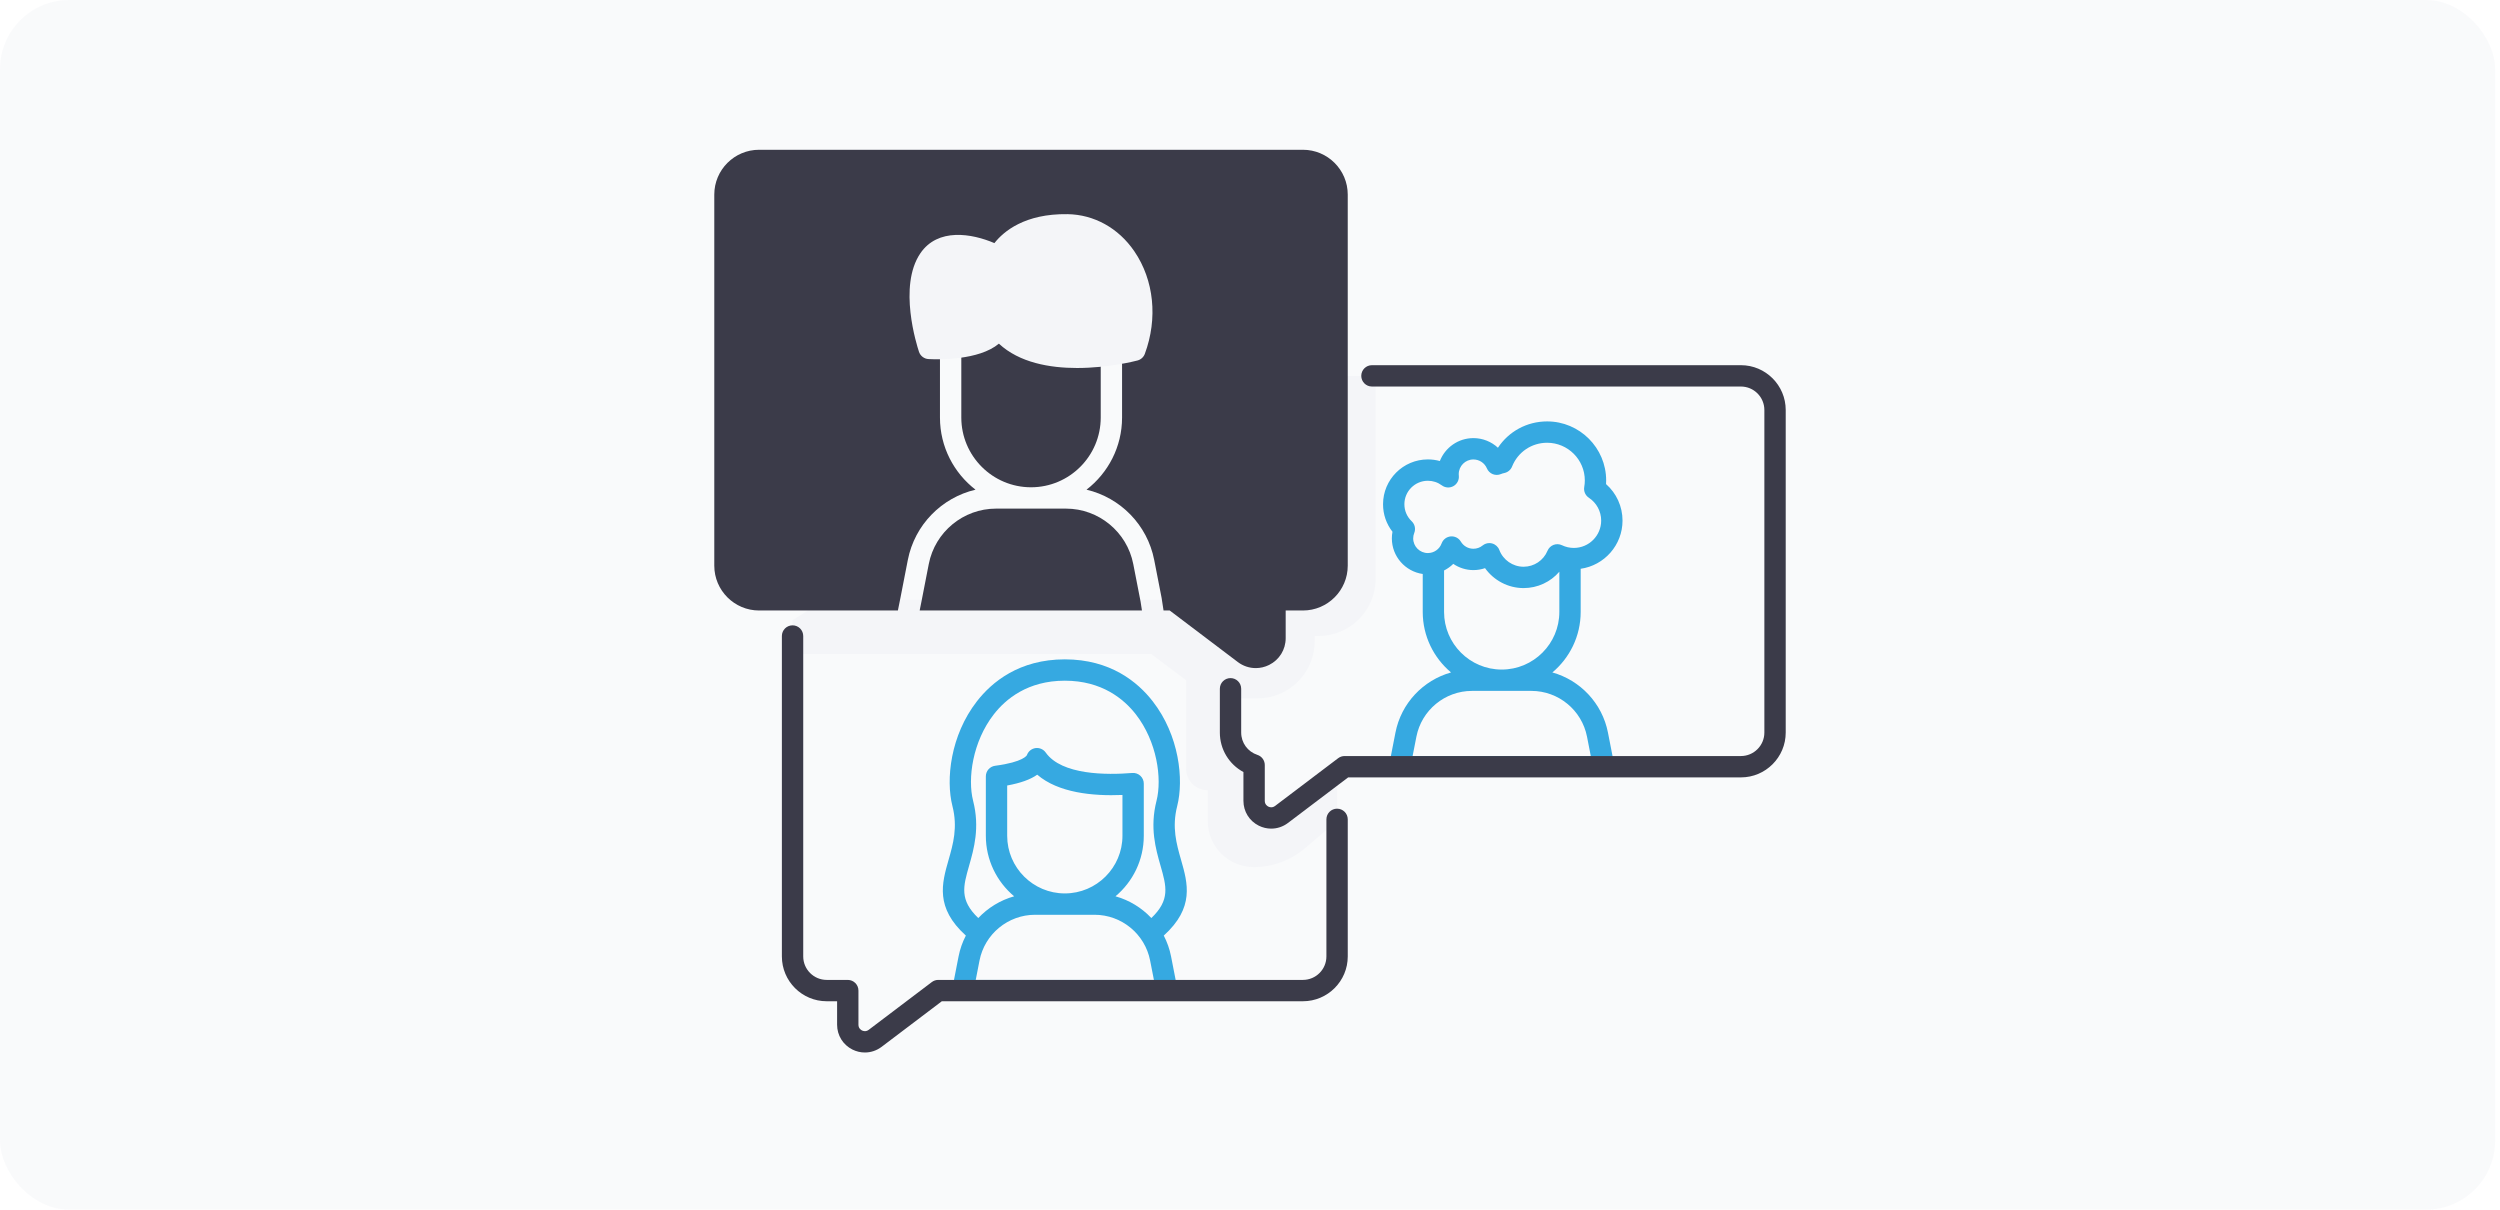 <?xml version="1.0" encoding="UTF-8"?> <svg xmlns="http://www.w3.org/2000/svg" width="217" height="105" viewBox="0 0 217 105" fill="none"> <g opacity="0.5" filter="url(#filter0_i_454_249)"> <rect width="216.58" height="105" rx="6" fill="#F4F5F8"></rect> </g> <path d="M115.274 32.624H114.404V51.812H105.197V54.541L102.086 52.064H71.586L68.794 53.832V56.754H99.915L102.95 59.044V66.709C102.95 67.75 103.794 68.594 104.835 68.594V71.276C104.835 73.478 106.62 75.263 108.822 75.263C110.46 75.263 112.044 74.679 113.288 73.615L116.059 71.247V67.043C116.059 67.043 112.758 69.541 111.233 70.696C109.708 71.851 108.992 70.141 108.992 70.141L108.856 66.404L106.809 64.534V60.62H109.148C111.891 60.62 114.114 58.397 114.114 55.654V55.205H114.44C117.183 55.205 119.406 52.982 119.406 50.239V32.624H115.274Z" fill="#F4F5F8"></path> <path d="M139.571 63.591C139.073 61.035 137.16 59.045 134.746 58.368C136.247 57.11 137.203 55.222 137.203 53.115V49.37C139.253 49.08 140.835 47.315 140.835 45.187C140.835 43.962 140.309 42.815 139.405 42.019C139.412 41.913 139.415 41.808 139.415 41.703C139.415 38.877 137.116 36.578 134.29 36.578C132.54 36.578 130.956 37.449 130.021 38.864C129.454 38.337 128.699 38.028 127.891 38.028C126.568 38.028 125.435 38.854 124.979 40.017C124.644 39.925 124.295 39.877 123.939 39.877C121.793 39.877 120.048 41.622 120.048 43.768C120.048 44.648 120.335 45.477 120.867 46.156C120.831 46.346 120.813 46.538 120.813 46.732C120.813 48.304 121.98 49.605 123.493 49.822V53.115C123.493 55.222 124.449 57.109 125.95 58.368C123.535 59.044 121.623 61.035 121.125 63.59L120.582 66.373C120.529 66.645 120.6 66.555 120.776 66.769C120.952 66.983 121.214 67.106 121.491 67.106H139.204C139.481 67.106 139.743 66.983 139.919 66.769C140.095 66.555 140.166 66.645 140.114 66.373L139.571 63.591ZM122.665 46.733C122.665 46.572 122.696 46.413 122.757 46.261C122.898 45.909 122.81 45.507 122.535 45.245C122.126 44.856 121.901 44.332 121.901 43.768C121.901 42.644 122.815 41.73 123.939 41.73C124.38 41.73 124.799 41.869 125.152 42.13C125.447 42.35 125.843 42.374 126.163 42.192C126.482 42.01 126.664 41.657 126.626 41.291C126.621 41.246 126.618 41.201 126.618 41.155C126.618 40.452 127.189 39.881 127.891 39.881C128.404 39.881 128.864 40.186 129.064 40.658C129.16 40.885 129.342 41.064 129.57 41.156C129.798 41.248 130.053 41.245 130.28 41.149C130.373 41.109 130.471 41.079 130.571 41.059C130.878 40.997 131.133 40.785 131.249 40.494C131.748 39.24 132.942 38.431 134.29 38.431C136.094 38.431 137.562 39.899 137.562 41.704C137.562 41.89 137.545 42.082 137.512 42.273C137.448 42.636 137.606 43.002 137.914 43.205C138.583 43.647 138.982 44.388 138.982 45.187C138.982 46.495 137.918 47.56 136.609 47.56C136.249 47.56 135.903 47.481 135.582 47.327C135.352 47.216 135.087 47.205 134.85 47.295C134.612 47.386 134.422 47.571 134.324 47.806C133.974 48.648 133.159 49.193 132.246 49.193C131.316 49.193 130.471 48.609 130.142 47.739C130.037 47.461 129.804 47.25 129.517 47.172C129.437 47.151 129.356 47.14 129.275 47.14C129.065 47.14 128.859 47.212 128.692 47.347C128.463 47.533 128.186 47.631 127.891 47.631C127.441 47.631 127.032 47.398 126.799 47.008C126.616 46.701 126.274 46.528 125.916 46.561C125.56 46.595 125.256 46.83 125.133 47.166C124.951 47.668 124.471 48.005 123.939 48.005C123.237 48.006 122.665 47.435 122.665 46.733ZM125.345 53.115V49.518C125.639 49.369 125.909 49.177 126.143 48.944C126.653 49.29 127.261 49.484 127.891 49.484C128.236 49.484 128.578 49.426 128.901 49.315C129.66 50.379 130.905 51.046 132.246 51.046C133.464 51.046 134.586 50.513 135.351 49.626V53.115C135.351 55.873 133.106 58.118 130.348 58.118C127.589 58.118 125.345 55.874 125.345 53.115ZM122.615 65.624L122.943 63.945C123.392 61.642 125.421 59.97 127.768 59.97H132.928C135.274 59.97 137.304 61.642 137.753 63.945L138.08 65.624H122.615Z" fill="#36A9E1"></path> <path d="M102.515 74.635C102.119 73.249 101.71 71.816 102.18 69.97C102.769 67.662 102.355 63.831 100.056 60.873C98.765 59.212 96.394 57.232 92.426 57.232C88.458 57.232 86.087 59.212 84.796 60.873C82.497 63.831 82.083 67.662 82.672 69.97C83.142 71.816 82.733 73.249 82.337 74.635C81.754 76.674 81.154 78.778 83.836 81.209C83.545 81.77 83.328 82.377 83.203 83.022L82.66 85.805C82.607 86.076 82.678 85.987 82.854 86.2C83.03 86.414 83.293 86.538 83.569 86.538H101.283C101.56 86.538 101.822 86.414 101.998 86.2C102.174 85.987 102.245 86.076 102.192 85.805L101.649 83.022C101.524 82.378 101.307 81.77 101.016 81.209C103.698 78.778 103.098 76.674 102.515 74.635ZM84.694 85.056L85.021 83.376C85.47 81.073 87.5 79.402 89.846 79.402H95.006C97.353 79.402 99.382 81.073 99.831 83.376L100.159 85.056H84.694ZM92.426 77.549C89.668 77.549 87.424 75.305 87.424 72.546V68.181C88.586 67.969 89.446 67.66 90.032 67.242C91.856 68.813 94.838 69.112 97.429 69.003V72.546C97.429 75.305 95.184 77.549 92.426 77.549ZM99.937 79.686C99.098 78.794 98.023 78.135 96.824 77.799C98.325 76.541 99.281 74.654 99.281 72.546V68.017C99.281 67.758 99.173 67.511 98.983 67.336C98.792 67.16 98.537 67.072 98.279 67.094C96.07 67.275 92.157 67.286 90.766 65.318C90.566 65.035 90.224 64.887 89.881 64.935C89.538 64.983 89.25 65.219 89.135 65.546C89.133 65.552 88.86 66.142 86.376 66.469C85.915 66.53 85.571 66.923 85.571 67.388V72.546C85.571 74.654 86.527 76.541 88.028 77.799C86.829 78.135 85.755 78.794 84.915 79.686C83.271 78.116 83.603 76.948 84.118 75.144C84.538 73.673 85.061 71.843 84.467 69.513C83.971 67.568 84.428 64.366 86.259 62.01C87.296 60.675 89.208 59.084 92.426 59.084C95.645 59.084 97.556 60.675 98.594 62.01C100.425 64.366 100.881 67.567 100.385 69.513C99.791 71.843 100.314 73.673 100.734 75.144C101.25 76.948 101.581 78.116 99.937 79.686Z" fill="#36A9E1"></path> <path d="M110.341 71.925C109.976 71.925 109.609 71.841 109.266 71.671C108.442 71.261 107.93 70.435 107.93 69.515V67.013C106.683 66.344 105.883 65.041 105.883 63.587V59.785C105.883 59.273 106.297 58.859 106.809 58.859C107.32 58.859 107.735 59.273 107.735 59.785V63.587C107.735 64.472 108.301 65.25 109.143 65.524C109.524 65.648 109.783 66.003 109.783 66.405V69.515C109.783 69.826 109.998 69.966 110.091 70.013C110.183 70.059 110.426 70.146 110.674 69.958L116.15 65.813C116.311 65.691 116.507 65.625 116.709 65.625H151.11C152.233 65.625 153.147 64.711 153.147 63.587V35.589C153.147 34.465 152.233 33.551 151.11 33.551H119.084C118.572 33.551 118.158 33.136 118.158 32.625C118.158 32.113 118.572 31.698 119.084 31.698H151.11C153.255 31.698 155 33.444 155 35.589V63.587C155 65.732 153.255 67.478 151.11 67.478H117.02L111.792 71.435C111.363 71.76 110.854 71.925 110.341 71.925Z" fill="#3B3B49"></path> <path d="M75.071 91.357C74.706 91.357 74.339 91.273 73.996 91.103C73.172 90.693 72.66 89.867 72.66 88.946V86.909H71.758C69.612 86.909 67.867 85.164 67.867 83.018V55.205C67.867 54.694 68.282 54.279 68.794 54.279C69.305 54.279 69.72 54.694 69.72 55.205V83.018C69.72 84.142 70.634 85.056 71.758 85.056H73.586C74.098 85.056 74.513 85.471 74.513 85.982V88.946C74.513 89.257 74.728 89.398 74.821 89.444C74.914 89.49 75.156 89.577 75.404 89.389L80.881 85.244C81.042 85.122 81.238 85.056 81.44 85.056H113.094C114.218 85.056 115.132 84.142 115.132 83.019V71.12C115.132 70.608 115.547 70.193 116.058 70.193C116.57 70.193 116.985 70.608 116.985 71.12V83.019C116.985 85.164 115.239 86.909 113.094 86.909H81.751L76.522 90.867C76.093 91.191 75.584 91.357 75.071 91.357Z" fill="#3B3B49"></path> <path d="M113.094 13H65.89C63.745 13 62 14.745 62 16.89V49.1C62 51.246 63.745 52.991 65.89 52.991H77.937L78.162 51.873L78.799 48.604C79.395 45.548 81.744 43.194 84.674 42.504C82.8 41.057 81.589 38.791 81.589 36.245V30.895C81.589 30.384 82.004 29.969 82.515 29.969C83.027 29.969 83.442 30.384 83.442 30.895V36.245C83.442 39.581 86.156 42.296 89.492 42.296C92.828 42.296 95.543 39.582 95.543 36.245V31.66C95.543 31.148 95.958 30.734 96.469 30.734C96.981 30.734 97.395 31.148 97.395 31.66V36.245C97.395 38.791 96.184 41.057 94.31 42.504C97.24 43.194 99.589 45.548 100.185 48.604L100.824 51.878C100.826 51.89 100.828 51.902 100.83 51.914L100.996 52.991H101.531L107.44 57.463C107.902 57.813 108.449 57.991 109.002 57.991C109.395 57.991 109.79 57.901 110.159 57.717C111.046 57.276 111.597 56.387 111.597 55.396V52.991H113.094C115.239 52.991 116.984 51.246 116.984 49.1V16.89C116.985 14.745 115.239 13 113.094 13Z" fill="#3B3B49"></path> <path d="M80.618 48.958L79.979 52.233L79.827 52.991H99.122L99.002 52.215L98.367 48.958C97.823 46.171 95.368 44.148 92.528 44.148H86.456C83.617 44.148 81.161 46.171 80.618 48.958Z" fill="#3B3B49"></path> <path d="M98.457 21.807C97.083 19.798 94.972 18.625 92.665 18.589C88.942 18.534 87.11 20.092 86.314 21.102C84.351 20.262 81.396 19.755 79.88 21.997C77.954 24.844 79.577 29.962 79.768 30.536C79.889 30.898 80.219 31.149 80.601 31.168C81.42 31.209 84.965 31.293 86.704 29.829C88.49 31.489 91.136 31.942 93.494 31.942C96.213 31.941 98.548 31.339 98.739 31.289C99.03 31.212 99.266 30.998 99.37 30.716C100.511 27.643 100.17 24.313 98.457 21.807Z" fill="#F4F5F8"></path> <defs> <filter id="filter0_i_454_249" x="0" y="0" width="216.58" height="105" filterUnits="userSpaceOnUse" color-interpolation-filters="sRGB"> <feFlood flood-opacity="0" result="BackgroundImageFix"></feFlood> <feBlend mode="normal" in="SourceGraphic" in2="BackgroundImageFix" result="shape"></feBlend> <feColorMatrix in="SourceAlpha" type="matrix" values="0 0 0 0 0 0 0 0 0 0 0 0 0 0 0 0 0 0 127 0" result="hardAlpha"></feColorMatrix> <feMorphology radius="1" operator="erode" in="SourceAlpha" result="effect1_innerShadow_454_249"></feMorphology> <feOffset></feOffset> <feGaussianBlur stdDeviation="5"></feGaussianBlur> <feComposite in2="hardAlpha" operator="arithmetic" k2="-1" k3="1"></feComposite> <feColorMatrix type="matrix" values="0 0 0 0 0.126 0 0 0 0 0.126 0 0 0 0 0.188 0 0 0 0.1 0"></feColorMatrix> <feBlend mode="normal" in2="shape" result="effect1_innerShadow_454_249"></feBlend> </filter> </defs> </svg> 